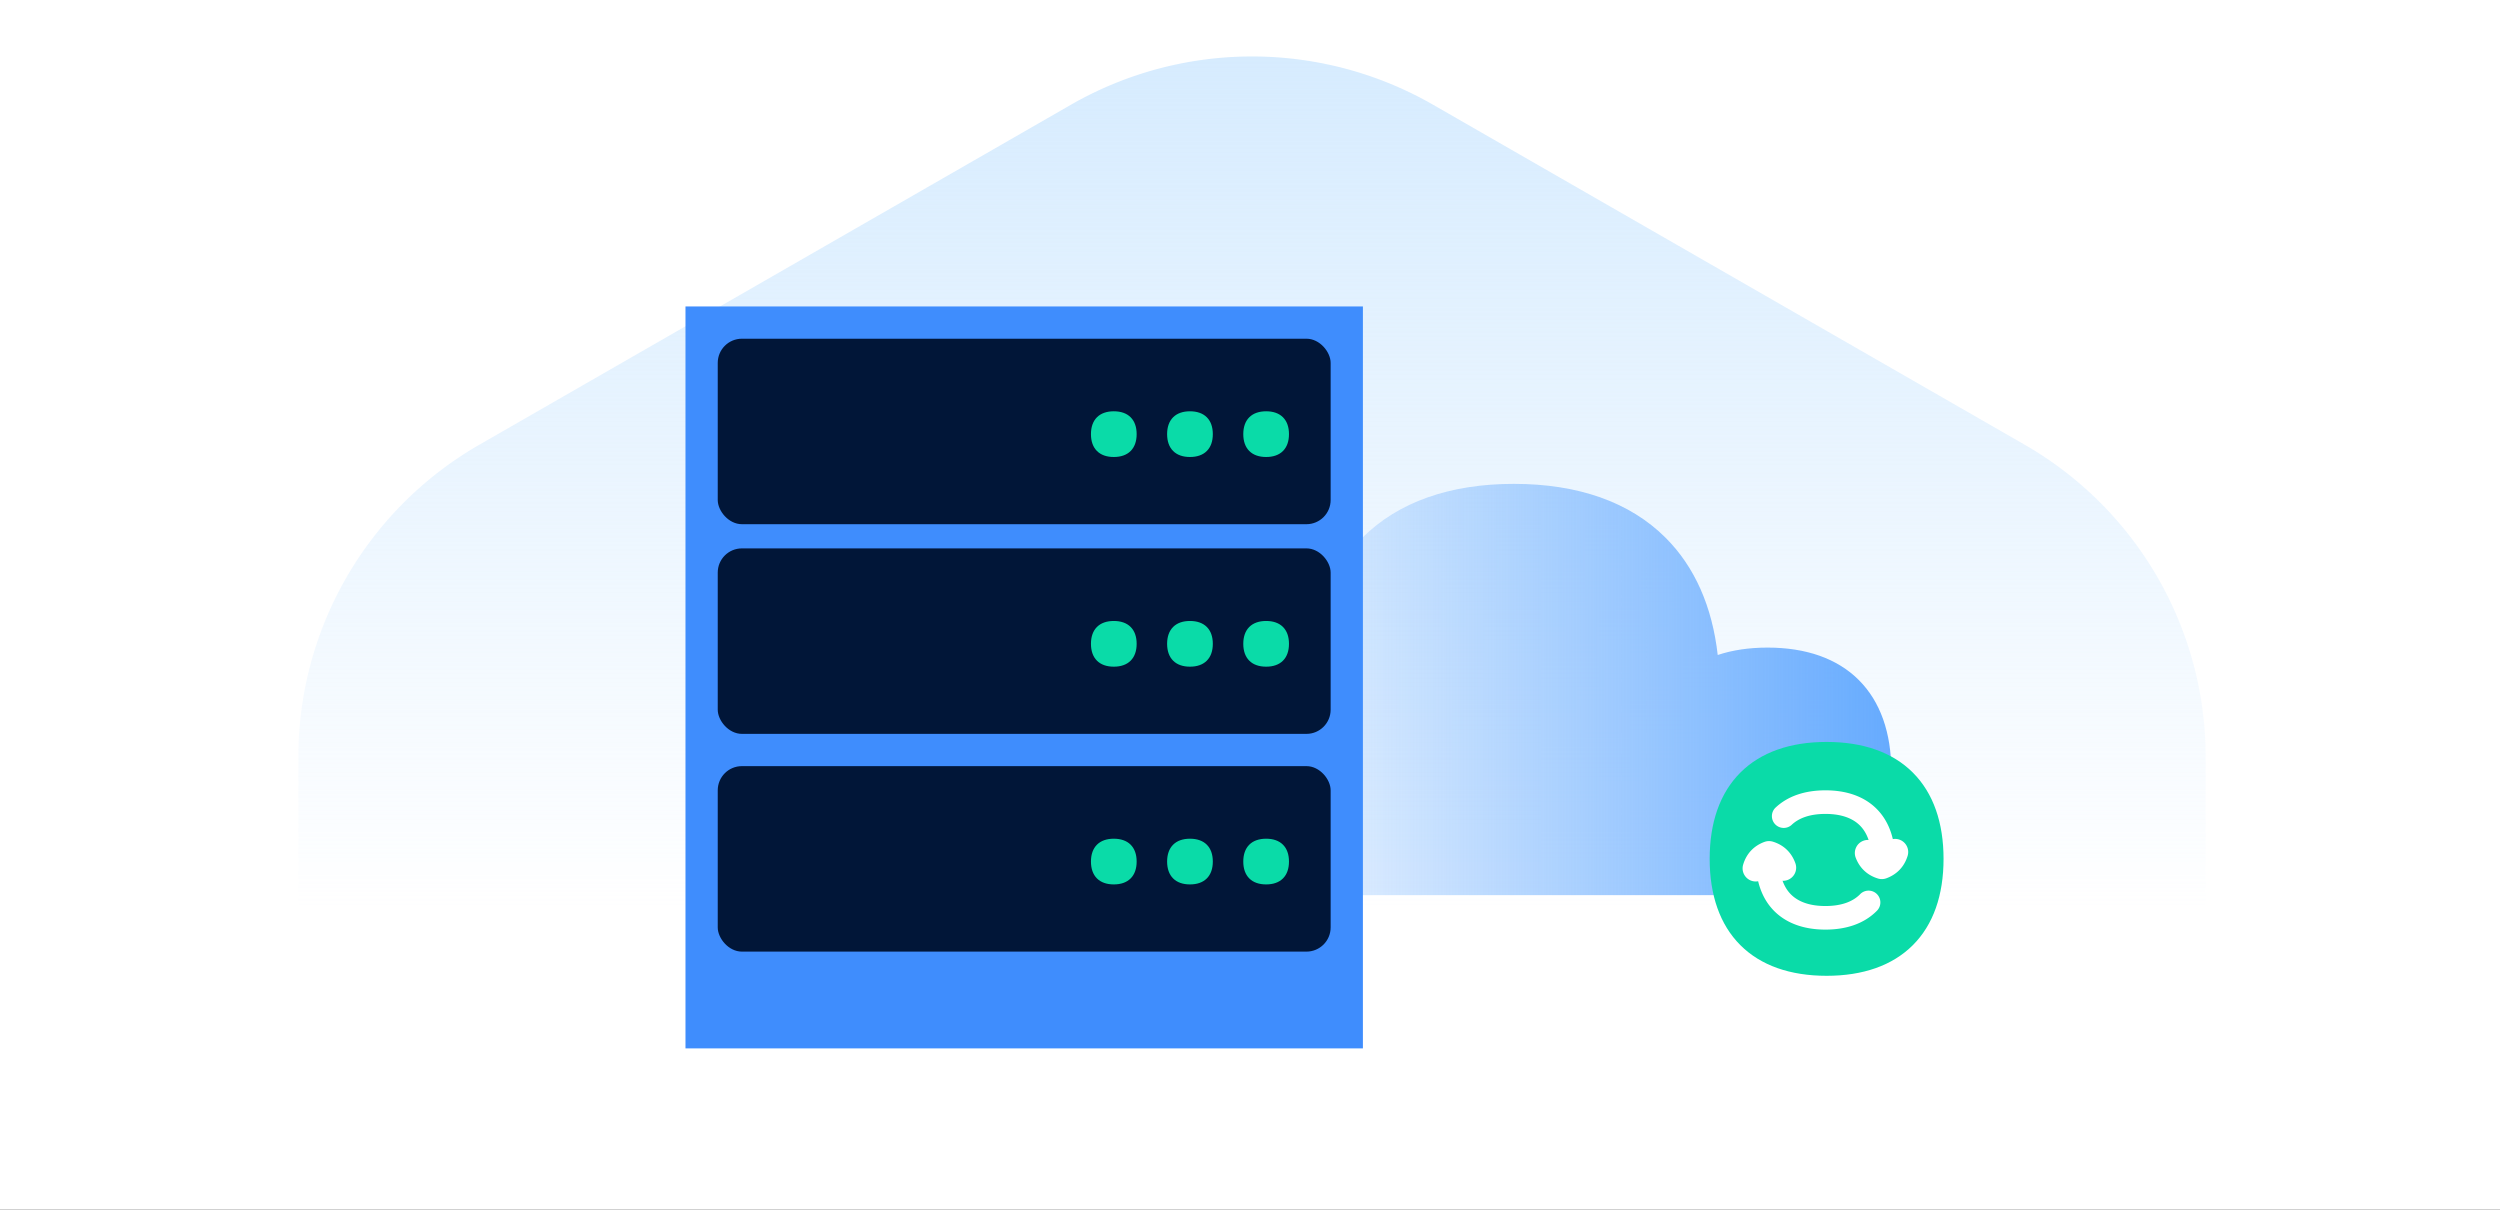 <svg xmlns="http://www.w3.org/2000/svg" width="310" height="150" fill="none" viewBox="0 0 310 150"><rect x="0" y="0" width="310" height="150" fill="#333333" stroke="none"/><g clip-path="url(#a)"><use href="#b"/><path fill="url(#c)" d="M132.792 12.99a45.1 45.1 0 0 1 44.916 0l73.334 42.145c13.897 7.987 22.458 22.747 22.458 38.72v84.29c0 15.973-8.561 30.733-22.458 38.72l-73.334 42.145a45.1 45.1 0 0 1-44.916 0l-73.334-42.145C45.56 208.878 37 194.118 37 178.145v-84.29c0-15.974 8.56-30.733 22.458-38.72z"/><path fill="url(#d)" d="M187.732 60c7.913 0 14.352 2.23 18.811 6.69 3.625 3.624 5.777 8.558 6.455 14.528 1.835-.611 3.905-.917 6.177-.917 4.762 0 8.638 1.343 11.322 4.027s4.026 6.56 4.026 11.322c0 4.763-1.342 8.639-4.026 11.324-2.59 2.59-6.291 3.93-10.827 4.02V111h-64.864v-.018q-.49.017-.991.018c-5.838 0-10.589-1.646-13.879-4.937-3.29-3.29-4.936-8.04-4.936-13.878s1.646-10.59 4.936-13.88 8.041-4.936 13.879-4.936c3.781 0 7.106.691 9.873 2.071 1.111-3.429 2.856-6.372 5.235-8.75 4.459-4.46 10.897-6.69 18.809-6.69"/><path fill="#3f8dfd" d="M85 38h84v92H85z"/><rect width="76" height="23" x="89" y="42" fill="#011638" rx="3"/><path fill="#0adba8" fill-rule="evenodd" d="M157 51c-.879 0-1.595.248-2.09.743-.495.496-.743 1.211-.743 2.09 0 .88.248 1.595.743 2.09.495.496 1.211.744 2.09.744s1.595-.248 2.09-.744c.495-.495.743-1.21.743-2.09s-.248-1.594-.743-2.09S157.879 51 157 51m-9.444 0c-.88 0-1.595.248-2.09.743-.496.496-.744 1.211-.744 2.09 0 .88.248 1.595.744 2.09.495.496 1.21.744 2.09.744s1.594-.248 2.09-.744c.495-.495.743-1.21.743-2.09s-.248-1.594-.743-2.09c-.496-.495-1.211-.743-2.09-.743m-9.445 0c-.879 0-1.594.248-2.09.743-.495.496-.743 1.211-.743 2.09 0 .88.248 1.595.743 2.09.496.496 1.211.744 2.09.744s1.595-.248 2.09-.744c.496-.495.743-1.21.743-2.09s-.247-1.594-.743-2.09c-.495-.495-1.211-.743-2.09-.743" clip-rule="evenodd"/><rect width="76" height="23" x="89" y="68" fill="#011638" rx="3"/><path fill="#0adba8" fill-rule="evenodd" d="M157 77c-.879 0-1.595.248-2.09.743-.495.496-.743 1.211-.743 2.09 0 .88.248 1.595.743 2.09.495.496 1.211.744 2.09.744s1.595-.248 2.09-.744c.495-.495.743-1.21.743-2.09s-.248-1.594-.743-2.09S157.879 77 157 77m-9.444 0c-.88 0-1.595.248-2.09.743-.496.496-.744 1.211-.744 2.09 0 .88.248 1.595.744 2.09.495.496 1.21.744 2.09.744s1.594-.248 2.09-.744c.495-.495.743-1.21.743-2.09s-.248-1.594-.743-2.09c-.496-.495-1.211-.743-2.09-.743m-9.445 0c-.879 0-1.594.248-2.09.743-.495.496-.743 1.211-.743 2.09 0 .88.248 1.595.743 2.09.496.496 1.211.744 2.09.744s1.595-.248 2.09-.744c.496-.495.743-1.21.743-2.09s-.247-1.594-.743-2.09c-.495-.495-1.211-.743-2.09-.743" clip-rule="evenodd"/><rect width="76" height="23" x="89" y="95" fill="#011638" rx="3"/><path fill="#0adba8" fill-rule="evenodd" d="M157 104c-.879 0-1.595.248-2.09.743-.495.496-.743 1.211-.743 2.09s.248 1.595.743 2.09c.495.496 1.211.744 2.09.744s1.595-.248 2.09-.744c.495-.495.743-1.211.743-2.09s-.248-1.594-.743-2.09S157.879 104 157 104m-9.444 0c-.88 0-1.595.248-2.09.743-.496.496-.744 1.211-.744 2.09s.248 1.595.744 2.09c.495.496 1.21.744 2.09.744s1.594-.248 2.09-.744c.495-.495.743-1.211.743-2.09s-.248-1.594-.743-2.09c-.496-.495-1.211-.743-2.09-.743m-9.445 0c-.879 0-1.594.248-2.09.743-.495.496-.743 1.211-.743 2.09s.248 1.595.743 2.09c.496.496 1.211.744 2.09.744s1.595-.248 2.09-.744c.496-.495.743-1.211.743-2.09s-.247-1.594-.743-2.09c-.495-.495-1.211-.743-2.09-.743M226.5 92c-4.499 0-8.16 1.269-10.696 3.804S212 102.001 212 106.5s1.269 8.16 3.804 10.696S222.001 121 226.5 121s8.16-1.269 10.696-3.804S241 110.999 241 106.5s-1.269-8.16-3.804-10.696S230.999 92 226.5 92" clip-rule="evenodd"/><path fill="#fff" d="M233.437 105.177a1.625 1.625 0 0 1 3.11.945c-.408 1.341-1.327 2.309-2.644 2.788-.33.12-.691.131-1.028.028-1.341-.407-2.31-1.327-2.789-2.644a1.626 1.626 0 0 1 3.056-1.109q.064.178.155.303.085-.13.14-.311m-14.637-.783a1.63 1.63 0 0 1 1.028-.029c1.339.407 2.307 1.325 2.785 2.64a1.625 1.625 0 1 1-3.054 1.109 1.2 1.2 0 0 0-.153-.296 1.2 1.2 0 0 0-.135.304 1.625 1.625 0 1 1-3.109-.945c.407-1.339 1.324-2.305 2.638-2.783"/><path fill="#fff" d="M217.718 106.636q0-.357.019-.703a1.463 1.463 0 0 1 2.921.158q-.014.265-.014.545c0 2.026.564 3.403 1.436 4.274.871.871 2.248 1.436 4.274 1.436 2.031 0 3.409-.568 4.28-1.444a1.463 1.463 0 1 1 2.074 2.062c-1.568 1.577-3.783 2.307-6.354 2.307-2.564 0-4.774-.727-6.342-2.294s-2.294-3.777-2.294-6.341m14.349 0c0-2.026-.567-3.403-1.438-4.274-.871-.872-2.247-1.436-4.273-1.436-1.978 0-3.338.539-4.21 1.374a1.464 1.464 0 0 1-2.022-2.114c1.562-1.494 3.729-2.186 6.232-2.186 2.564 0 4.775.727 6.342 2.294s2.293 3.778 2.293 6.342q0 .374-.021.734a1.462 1.462 0 0 1-2.919-.165q.015-.278.016-.569"/></g><defs><linearGradient id="c" x1="155.25" x2="155.25" y1="-22" y2="113" gradientUnits="userSpaceOnUse"><stop stop-color="#cbe6fe"/><stop offset="1" stop-color="#cbe6fe" stop-opacity="0"/></linearGradient><linearGradient id="d" x1="235" x2="128.5" y1="97" y2="97" gradientUnits="userSpaceOnUse"><stop stop-color="#65aafe"/><stop offset=".721" stop-color="#65aafe" stop-opacity=".126"/><stop offset="1" stop-color="#65aafe" stop-opacity="0"/></linearGradient><clipPath id="a"><use href="#b"/></clipPath><path id="b" fill="#fff" d="M0 0h310v150H0z"/></defs></svg>